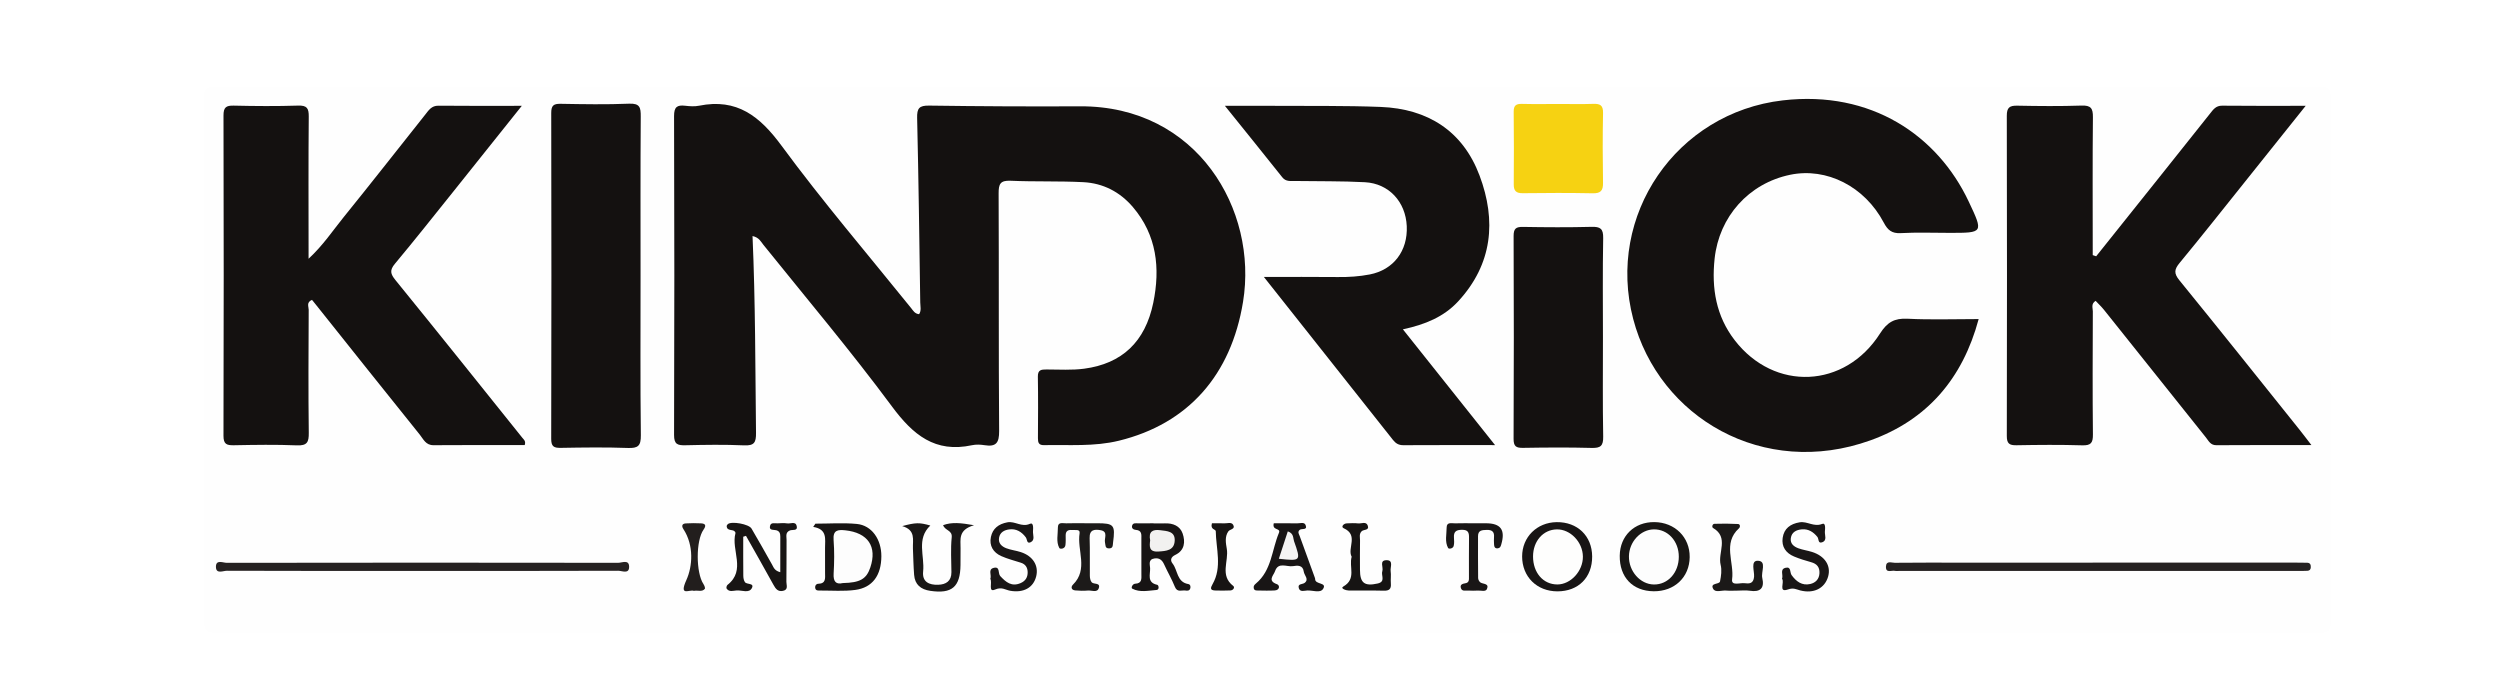 <?xml version="1.0" encoding="utf-8"?>
<!-- Generator: Adobe Illustrator 16.0.2, SVG Export Plug-In . SVG Version: 6.00 Build 0)  -->
<!DOCTYPE svg PUBLIC "-//W3C//DTD SVG 1.1//EN" "http://www.w3.org/Graphics/SVG/1.1/DTD/svg11.dtd">
<svg version="1.1" id="Layer_1" xmlns="http://www.w3.org/2000/svg" xmlns:xlink="http://www.w3.org/1999/xlink" x="0px" y="0px"
	 width="385.5px" height="107.484px" viewBox="0 0 385.5 107.484" enable-background="new 0 0 385.5 107.484" xml:space="preserve">
<rect x="-9" y="-8.877" fill-rule="evenodd" clip-rule="evenodd" fill="#FFFFFF" width="401" height="122"/>
<g>
	<g>
		<path fill-rule="evenodd" clip-rule="evenodd" fill="#FEFEFE" d="M195.403,97.537c-53.996,0-107.992-0.01-161.988,0.045
			c-1.688,0.001-1.952-0.456-1.949-2.018c0.053-26.818,0.055-53.636-0.008-80.455c-0.003-1.54,0.391-1.732,1.802-1.731
			c108.136,0.039,216.271,0.041,324.407-0.008c1.539,0,1.735,0.389,1.732,1.8c-0.05,26.89-0.055,53.78,0.009,80.67
			c0.003,1.54-0.391,1.732-1.802,1.731C303.539,97.53,249.471,97.537,195.403,97.537z"/>
		<path fill-rule="evenodd" clip-rule="evenodd" fill="#141110" d="M116.04,36.396c0.447,10.245,0.422,20.302,0.538,30.358
			c0.017,1.464-0.262,1.99-1.831,1.92c-3.013-0.133-6.037-0.086-9.054-0.016c-1.207,0.028-1.758-0.137-1.752-1.59
			c0.057-16.386,0.055-32.773,0-49.16c-0.005-1.403,0.455-1.75,1.711-1.602c0.709,0.083,1.46,0.136,2.15-0.004
			c5.83-1.176,9.356,1.607,12.712,6.167c6.33,8.6,13.29,16.738,19.997,25.06c0.3,0.373,0.548,0.854,1.214,0.921
			c0.38-0.553,0.186-1.205,0.178-1.801c-0.137-9.485-0.259-18.97-0.48-28.453c-0.035-1.495,0.31-1.934,1.854-1.912
			c7.76,0.111,15.522,0.148,23.284,0.111c18.035-0.086,27.435,15.955,25.116,30.153c-1.845,11.294-8.46,18.791-19.133,21.409
			c-3.82,0.937-7.702,0.608-11.567,0.684c-0.808,0.016-0.931-0.403-0.927-1.07c0.017-3.163,0.044-6.325-0.012-9.487
			c-0.019-1.068,0.532-1.112,1.335-1.111c1.939,0.003,3.903,0.135,5.813-0.121c5.805-0.778,9.404-4.111,10.65-10.171
			c1.09-5.3,0.557-10.415-3.153-14.761c-2.005-2.349-4.603-3.676-7.651-3.83c-3.729-0.189-7.472-0.054-11.202-0.218
			c-1.587-0.07-1.849,0.503-1.842,1.942c0.056,12.218-0.011,24.437,0.079,36.654c0.013,1.82-0.468,2.466-2.245,2.181
			c-0.631-0.101-1.316-0.131-1.934,0.002c-5.705,1.232-9.103-1.595-12.355-5.984c-6.316-8.525-13.17-16.653-19.825-24.926
			C117.331,37.274,117.063,36.621,116.04,36.396z"/>
		<path fill-rule="evenodd" clip-rule="evenodd" fill="#141110" d="M305.109,49.2c-2.476,9.226-7.978,15.572-16.693,18.703
			c-16.482,5.922-32.58-3.485-36.578-18.721c-4.198-15.996,6.66-31.8,23.067-33.705c13.628-1.582,23.859,5.41,28.663,15.587
			c2.288,4.846,2.291,4.844-2.934,4.844c-2.516,0-5.037-0.098-7.547,0.04c-1.379,0.076-2.01-0.48-2.607-1.614
			c-2.949-5.588-8.816-8.55-14.436-7.384c-6.409,1.33-10.953,6.48-11.648,12.908c-0.499,4.613,0.232,8.886,3.082,12.588
			c6.123,7.956,17.001,7.489,22.424-1.021c1.109-1.742,2.219-2.38,4.244-2.276C297.721,49.332,301.311,49.2,305.109,49.2z"/>
		<path fill-rule="evenodd" clip-rule="evenodd" fill="#141110" d="M323.229,39.52c3.217-4.026,6.436-8.051,9.651-12.078
			c2.641-3.308,5.278-6.618,7.913-9.932c0.489-0.616,0.893-1.225,1.868-1.214c4.15,0.049,8.303,0.021,12.876,0.021
			c-3.355,4.199-6.465,8.095-9.581,11.986c-3.274,4.088-6.521,8.201-9.857,12.237c-0.83,1.004-0.911,1.609-0.036,2.683
			c6.208,7.621,12.332,15.311,18.479,22.981c0.566,0.706,1.109,1.431,1.881,2.43c-5.098,0-9.877-0.02-14.656,0.017
			c-0.918,0.007-1.188-0.659-1.617-1.197c-5.236-6.558-10.467-13.119-15.709-19.672c-0.396-0.495-0.864-0.931-1.299-1.394
			c-0.742,0.475-0.424,1.109-0.426,1.617c-0.025,6.325-0.054,12.65,0.013,18.974c0.015,1.307-0.295,1.732-1.658,1.69
			c-3.375-0.104-6.756-0.072-10.133-0.012c-1.092,0.019-1.489-0.257-1.486-1.426c0.035-16.459,0.036-32.918-0.002-49.377
			c-0.003-1.258,0.413-1.584,1.608-1.56c3.305,0.067,6.614,0.097,9.917-0.015c1.444-0.049,1.769,0.421,1.754,1.797
			c-0.068,6.684-0.03,13.368-0.029,20.052c0,0.404,0,0.808,0,1.212C322.875,39.4,323.051,39.46,323.229,39.52z"/>
		<path fill-rule="evenodd" clip-rule="evenodd" fill="#141110" d="M80.912,68.633c-4.651,0-9.362-0.024-14.072,0.016
			c-1.193,0.01-1.563-0.947-2.105-1.619c-5.356-6.647-10.667-13.332-15.99-20.005c-0.214-0.269-0.432-0.534-0.635-0.785
			c-0.904,0.372-0.507,1.049-0.509,1.526c-0.033,6.324-0.066,12.649,0.012,18.973c0.018,1.438-0.246,2.001-1.833,1.936
			c-3.229-0.134-6.467-0.081-9.701-0.018c-1.12,0.021-1.623-0.146-1.619-1.472c0.048-16.458,0.045-32.917,0.003-49.375
			c-0.003-1.261,0.396-1.551,1.583-1.523c3.305,0.077,6.614,0.101,9.917-0.005c1.379-0.044,1.657,0.413,1.646,1.702
			c-0.062,6.827-0.029,13.655-0.028,20.482c0,0.341,0,0.682,0,1.433c2.261-2.098,3.734-4.345,5.402-6.404
			c4.244-5.241,8.398-10.554,12.597-15.833c0.522-0.658,0.954-1.376,2.02-1.364c4.148,0.047,8.296,0.019,12.862,0.019
			c-3.657,4.581-7.073,8.873-10.504,13.152c-3.006,3.75-5.991,7.521-9.07,11.211c-0.839,1.007-0.671,1.574,0.1,2.522
			c6.562,8.072,13.058,16.198,19.564,24.315C80.755,67.773,81.116,67.992,80.912,68.633z"/>
		<path fill-rule="evenodd" clip-rule="evenodd" fill="#141110" d="M216.326,50.782c4.827,6.063,9.403,11.811,14.213,17.853
			c-4.994,0-9.571-0.014-14.148,0.014c-0.729,0.004-1.179-0.284-1.61-0.83c-6.53-8.263-13.075-16.514-19.89-25.112
			c4.035,0,7.725-0.028,11.412,0.013c1.659,0.019,3.297-0.084,4.921-0.401c3.654-0.712,5.875-3.629,5.698-7.455
			c-0.173-3.744-2.747-6.567-6.454-6.766c-3.584-0.192-7.183-0.13-10.774-0.189c-0.696-0.012-1.406,0.133-1.96-0.563
			c-2.841-3.575-5.715-7.125-8.855-11.029c2.817,0,5.226-0.014,7.635,0.003c5.463,0.038,10.932-0.043,16.388,0.169
			c7.258,0.282,12.661,3.702,15.243,10.573c2.619,6.966,2.011,13.655-3.285,19.399C222.655,48.85,219.779,50.042,216.326,50.782z"/>
		<path fill-rule="evenodd" clip-rule="evenodd" fill="#141110" d="M98.774,42.534c0,8.192-0.053,16.384,0.045,24.574
			c0.02,1.654-0.437,2.027-2.015,1.969C93.36,68.95,89.907,69,86.459,69.061c-1.083,0.019-1.466-0.232-1.463-1.406
			c0.04-16.742,0.04-33.485,0.004-50.228c-0.002-1.155,0.354-1.44,1.453-1.42c3.52,0.063,7.046,0.126,10.561-0.02
			c1.663-0.069,1.798,0.605,1.789,1.973C98.746,26.151,98.774,34.343,98.774,42.534z"/>
		<path fill-rule="evenodd" clip-rule="evenodd" fill="#141110" d="M247.174,52.022c0.001,5.101-0.056,10.203,0.038,15.302
			c0.026,1.445-0.415,1.784-1.791,1.746c-3.518-0.096-7.041-0.069-10.56-0.01c-1.078,0.018-1.472-0.223-1.467-1.403
			c0.049-10.417,0.049-20.835,0.004-31.252c-0.005-1.162,0.361-1.435,1.455-1.416c3.52,0.061,7.042,0.083,10.56-0.009
			c1.363-0.036,1.825,0.283,1.797,1.74C247.115,41.818,247.173,46.921,247.174,52.022z"/>
		<path fill-rule="evenodd" clip-rule="evenodd" fill="#F6D212" d="M240.497,16.034c1.724-0.001,3.45,0.045,5.172-0.018
			c1.053-0.038,1.546,0.198,1.521,1.406c-0.073,3.591-0.06,7.184-0.004,10.775c0.018,1.189-0.345,1.635-1.591,1.609
			c-3.591-0.074-7.184-0.06-10.775-0.013c-1.026,0.013-1.407-0.348-1.4-1.357c0.027-3.735,0.034-7.47-0.009-11.205
			c-0.011-0.969,0.368-1.232,1.269-1.21C236.617,16.068,238.558,16.036,240.497,16.034z"/>
		<path fill-rule="evenodd" clip-rule="evenodd" fill="#252121" d="M323.639,86.758c10.204,0,20.408,0,30.611,0
			c0.503,0,1.006,0.003,1.509,0.016c0.458,0.012,0.584,0.287,0.566,0.705c-0.015,0.349-0.201,0.52-0.512,0.538
			c-0.501,0.029-1.005,0.022-1.509,0.022c-20.479,0-40.958-0.001-61.438-0.002c-0.215,0-0.442,0.044-0.645-0.008
			c-0.52-0.136-1.475,0.439-1.406-0.705c0.057-0.92,0.871-0.538,1.35-0.543c3.377-0.036,6.754-0.022,10.131-0.022
			C309.411,86.757,316.525,86.758,323.639,86.758z"/>
		<path fill-rule="evenodd" clip-rule="evenodd" fill="#252121" d="M64.947,88.039c-9.988,0-19.977,0.011-29.964-0.027
			c-0.578-0.002-1.677,0.56-1.687-0.605c-0.009-1.181,1.099-0.618,1.671-0.619c20.12-0.034,40.24-0.035,60.36-0.003
			c0.577,0.001,1.675-0.561,1.685,0.607c0.01,1.183-1.096,0.617-1.67,0.62C85.21,88.048,75.079,88.038,64.947,88.039z"/>
		<path fill-rule="evenodd" clip-rule="evenodd" fill="#181514" d="M114.606,82.763c0,2.003-0.011,4.006,0.011,6.008
			c0.003,0.335,0.067,0.726,0.25,0.99c0.278,0.403,1.489,0.111,1.074,0.916c-0.438,0.851-1.537,0.317-2.337,0.368
			c-0.517,0.032-1.163,0.299-1.563-0.291c-0.075-0.112,0.013-0.465,0.138-0.563c2.908-2.278,0.526-5.364,1.228-7.972
			c0.016-0.059-0.018-0.145-0.055-0.202c-0.306-0.481-1.221-0.052-1.296-0.863c-0.01-0.107,0.084-0.256,0.175-0.334
			c0.568-0.487,3.244-0.015,3.654,0.685c1.081,1.842,2.129,3.704,3.174,5.566c0.239,0.426,0.367,0.93,1.26,1.163
			c0-1.889-0.005-3.696,0.004-5.502c0.002-0.477-0.12-0.834-0.631-0.971c-0.422-0.113-1.188,0.083-0.929-0.747
			c0.151-0.482,0.728-0.298,1.129-0.317c0.501-0.023,1.013-0.065,1.503,0.011c0.503,0.079,1.281-0.374,1.458,0.406
			c0.183,0.809-0.655,0.518-1.045,0.678c-0.75,0.308-0.514,0.946-0.519,1.473c-0.024,2.151,0.012,4.303-0.028,6.453
			c-0.009,0.489,0.355,1.213-0.533,1.393c-0.781,0.158-1.125-0.323-1.46-0.933c-1.391-2.529-2.821-5.036-4.237-7.551
			C114.89,82.672,114.748,82.718,114.606,82.763z"/>
		<path fill-rule="evenodd" clip-rule="evenodd" fill="#171413" d="M125.737,80.749c2.133,0,4.282-0.161,6.395,0.044
			c2.288,0.222,3.779,2.372,3.774,4.965c-0.007,2.954-1.358,4.851-4.031,5.209c-1.763,0.235-3.578,0.089-5.37,0.095
			c-0.329,0.001-0.757,0.062-0.808-0.448c-0.033-0.327,0.165-0.588,0.474-0.595c1.223-0.027,1.058-0.884,1.053-1.668
			c-0.007-1.291,0.004-2.582-0.003-3.872c-0.007-1.345,0.387-2.877-1.825-3.23C125.51,81.082,125.624,80.916,125.737,80.749z"/>
		<path fill-rule="evenodd" clip-rule="evenodd" fill="#181515" d="M245.511,85.804c0.02,3.232-2.123,5.385-5.358,5.383
			c-3.167-0.001-5.441-2.252-5.441-5.384c0-2.985,2.276-5.247,5.321-5.289C243.239,80.47,245.492,82.646,245.511,85.804z"/>
		<path fill-rule="evenodd" clip-rule="evenodd" fill="#181614" d="M254.995,91.173c-3.245-0.034-5.274-2.163-5.232-5.488
			c0.039-3.056,2.254-5.206,5.335-5.178c3.164,0.028,5.488,2.333,5.452,5.407C260.514,89.015,258.198,91.207,254.995,91.173z"/>
		<path fill-rule="evenodd" clip-rule="evenodd" fill="#171414" d="M177.875,80.707c0.573,0,1.147,0.021,1.719-0.004
			c1.266-0.058,2.372,0.397,2.772,1.577c0.428,1.26,0.323,2.593-1.149,3.293c-0.659,0.313-0.813,0.813-0.406,1.325
			c0.826,1.04,0.628,2.866,2.436,3.167c0.287,0.048,0.396,0.389,0.282,0.701c-0.129,0.354-0.468,0.335-0.726,0.293
			c-0.564-0.094-1.265,0.349-1.631-0.561c-0.477-1.183-1.126-2.294-1.657-3.456c-0.303-0.666-0.72-1.042-1.485-0.932
			c-1.019,0.147-0.704,0.949-0.682,1.515c0.037,0.958-0.526,2.208,1.097,2.552c0.238,0.051,0.362,0.762-0.106,0.797
			c-1.25,0.094-2.555,0.416-3.737-0.199c-0.251-0.131,0.047-0.748,0.433-0.765c1.106-0.048,0.969-0.8,0.967-1.515
			c-0.005-1.792,0-3.583-0.003-5.375c-0.001-0.635,0.128-1.339-0.852-1.412c-0.386-0.028-0.716-0.263-0.56-0.702
			c0.147-0.416,0.587-0.303,0.923-0.31c0.788-0.015,1.576-0.005,2.364-0.005C177.875,80.696,177.875,80.701,177.875,80.707z"/>
		<path fill-rule="evenodd" clip-rule="evenodd" fill="#181515" d="M196.417,80.691c1.139,0,2.349-0.022,3.556,0.012
			c0.466,0.013,1.15-0.265,1.353,0.265c0.33,0.86-0.625,0.467-0.925,0.746c-0.35,0.325-0.101,0.633,0.015,0.951
			c0.779,2.136,1.555,4.274,2.331,6.411c0.024,0.067,0.049,0.14,0.047,0.209c-0.02,0.898,1.883,0.48,1.229,1.518
			c-0.442,0.701-1.601,0.208-2.436,0.25c-0.444,0.023-1.102,0.278-1.301-0.331c-0.248-0.757,0.557-0.581,0.894-0.846
			c0.713-0.561-0.066-1.15-0.14-1.732c-0.132-1.041-0.988-0.958-1.66-0.845c-0.951,0.161-2.271-0.711-2.774,0.789
			c-0.21,0.628-1.22,1.464,0.305,1.996c0.463,0.161,0.45,0.917-0.352,0.965c-0.857,0.051-1.719,0.023-2.579,0.009
			c-0.268-0.004-0.584,0.019-0.655-0.371c-0.057-0.319,0.095-0.503,0.334-0.703c2.438-2.03,2.444-5.178,3.552-7.819
			C197.545,81.368,196.109,81.855,196.417,80.691z"/>
		<path fill-rule="evenodd" clip-rule="evenodd" fill="#191716" d="M143.456,81.037c-2.187,2.065-0.856,4.701-1.108,7.073
			c-0.173,1.635,0.933,2.106,2.312,2.062c1.21-0.039,2.057-0.559,2.049-1.945c-0.01-1.791-0.138-3.596,0.045-5.369
			c0.115-1.118-1.017-1.004-1.33-1.878c1.386-0.498,2.689-0.352,4.776,0.009c-2.504,0.717-2.059,2.225-2.081,3.557
			c-0.014,0.859-0.001,1.719-0.01,2.579c-0.033,3.39-1.331,4.479-4.667,3.983c-1.461-0.217-2.369-0.958-2.485-2.464
			c-0.105-1.352-0.128-2.711-0.183-4.067c-0.053-1.32,0.468-2.846-1.653-3.451C141.223,80.557,141.787,80.559,143.456,81.037z"/>
		<path fill-rule="evenodd" clip-rule="evenodd" fill="#191616" d="M152.71,89.261c0.235-0.578-0.398-1.442,0.49-1.688
			c1.059-0.294,0.659,0.849,1.036,1.254c0.863,0.928,1.748,1.699,3.157,1.08c0.762-0.335,1.084-0.912,1.073-1.681
			c-0.01-0.693-0.322-1.224-1.038-1.453c-1.017-0.325-2.063-0.591-3.033-1.023c-1.239-0.553-1.881-1.604-1.595-2.955
			c0.274-1.295,1.167-1.993,2.533-2.252c1.194-0.227,2.201,0.811,3.479,0.229c0.583-0.265,0.504,0.692,0.475,1.124
			c-0.041,0.588,0.365,1.379-0.368,1.721c-0.609,0.285-0.52-0.465-0.74-0.759c-0.645-0.859-1.48-1.375-2.579-1.222
			c-0.737,0.102-1.394,0.443-1.542,1.271c-0.155,0.864,0.411,1.362,1.102,1.629c0.723,0.279,1.521,0.359,2.261,0.603
			c1.865,0.614,2.772,2.08,2.361,3.735c-0.439,1.766-1.972,2.583-4.013,2.222c-0.746-0.132-1.29-0.646-2.348-0.18
			C152.343,91.388,153.044,89.818,152.71,89.261z"/>
		<path fill-rule="evenodd" clip-rule="evenodd" fill="#191616" d="M274.788,89.247c0.235-0.6-0.391-1.457,0.539-1.692
			c0.905-0.229,0.644,0.718,0.932,1.118c0.71,0.989,1.617,1.677,2.888,1.379c0.797-0.187,1.374-0.733,1.413-1.67
			c0.039-0.935-0.399-1.446-1.287-1.692c-0.89-0.246-1.78-0.522-2.631-0.877c-1.252-0.521-1.953-1.51-1.755-2.872
			c0.209-1.44,1.173-2.163,2.624-2.401c1.179-0.195,2.194,0.766,3.466,0.249c0.565-0.23,0.46,0.742,0.422,1.168
			c-0.05,0.574,0.397,1.389-0.449,1.672c-0.638,0.213-0.473-0.545-0.707-0.833c-0.624-0.772-1.394-1.26-2.404-1.17
			c-0.831,0.074-1.562,0.423-1.695,1.353c-0.124,0.859,0.479,1.318,1.182,1.574c0.666,0.241,1.382,0.338,2.062,0.548
			c2.007,0.619,2.995,2.145,2.504,3.826c-0.531,1.814-2.223,2.645-4.283,2.121c-0.614-0.156-1.031-0.461-1.911-0.152
			C274.162,91.434,275.229,89.756,274.788,89.247z"/>
		<path fill-rule="evenodd" clip-rule="evenodd" fill="#1B1918" d="M267.875,91.077c-0.573,0-1.15,0.041-1.719-0.011
			c-0.683-0.062-1.646,0.374-1.992-0.28c-0.503-0.95,0.961-0.626,1.065-1.136c0.169-0.828,0.296-1.753,0.095-2.55
			c-0.472-1.876,1.325-4.226-1.173-5.689c-0.213-0.125-0.113-0.629,0.222-0.64c1.208-0.041,2.422-0.036,3.629,0.031
			c0.347,0.02,0.372,0.459,0.149,0.66c-2.55,2.313-0.703,5.255-1.062,7.874c-0.145,1.054,1.216,0.51,1.894,0.592
			c0.693,0.083,1.402,0.124,1.495-0.991c0.073-0.872-0.593-2.519,0.603-2.468c1.387,0.059,0.443,1.723,0.662,2.653
			c0.373,1.586-0.317,2.227-1.936,1.971C269.178,90.994,268.52,91.077,267.875,91.077z"/>
		<path fill-rule="evenodd" clip-rule="evenodd" fill="#1C1A19" d="M167.429,80.684c0.575-0.001,1.149-0.001,1.725,0
			c2.626,0.001,2.844,0.269,2.479,2.982c-0.057,0.424,0.023,0.895-0.618,0.897c-0.646,0.002-0.523-0.49-0.622-0.891
			c-0.164-0.664,0.547-1.706-0.685-1.918c-0.892-0.154-1.736-0.122-1.688,1.23c0.069,1.938,0.008,3.879,0.034,5.819
			c0.005,0.333,0.08,0.739,0.282,0.979c0.308,0.367,1.395,0.016,1.098,0.907c-0.252,0.759-1.11,0.313-1.693,0.372
			c-0.639,0.064-1.294,0.036-1.937-0.02c-0.621-0.054-0.703-0.544-0.357-0.885c2.42-2.379,0.598-5.302,1.027-7.933
			c0.112-0.686-0.732-0.448-1.186-0.495c-0.593-0.06-0.967,0.158-0.962,0.824c0.004,0.502,0.026,1.011-0.036,1.507
			c-0.077,0.617-0.841,0.639-0.944,0.443c-0.521-0.987-0.21-2.099-0.22-3.159c-0.009-0.926,0.782-0.629,1.287-0.649
			C165.416,80.656,166.423,80.684,167.429,80.684z"/>
		<path fill-rule="evenodd" clip-rule="evenodd" fill="#191616" d="M227.382,80.688c0.574-0.001,1.148-0.002,1.723-0.001
			c2.321,0.002,3.052,1.015,2.387,3.273c-0.086,0.294-0.169,0.537-0.499,0.587c-0.496,0.076-0.599-0.248-0.612-0.637
			c-0.013-0.358-0.038-0.72-0.005-1.076c0.079-0.854-0.329-1.15-1.138-1.122c-0.686,0.025-1.328,0.035-1.327,0.971
			c0.001,2.153-0.012,4.307,0.017,6.459c0.003,0.236,0.177,0.566,0.373,0.685c0.434,0.263,1.357,0.125,0.986,0.998
			c-0.201,0.472-0.906,0.214-1.387,0.242c-0.501,0.029-1.006,0.028-1.506-0.001c-0.397-0.022-0.93,0.164-1.112-0.354
			c-0.204-0.581,0.245-0.7,0.705-0.78c0.589-0.102,0.524-0.586,0.525-1.006c0.004-2.01-0.016-4.02,0.011-6.029
			c0.01-0.756-0.128-1.195-1.045-1.202c-0.913-0.007-1.348,0.266-1.277,1.216c0.032,0.425,0.061,0.877-0.046,1.28
			c-0.113,0.421-0.753,0.502-0.86,0.304c-0.535-0.987-0.224-2.092-0.223-3.147c0.001-0.903,0.785-0.632,1.298-0.65
			C225.371,80.664,226.376,80.689,227.382,80.688z"/>
		<path fill-rule="evenodd" clip-rule="evenodd" fill="#161413" d="M208.427,85.854c-0.712-1.328,1.121-3.355-1.245-4.409
			c-0.428-0.191-0.029-0.732,0.515-0.744c0.573-0.012,1.154-0.066,1.717,0.008c0.512,0.067,1.251-0.373,1.498,0.354
			c0.259,0.763-0.646,0.548-0.953,0.865c-0.418,0.43-0.234,0.947-0.243,1.423c-0.028,1.504-0.014,3.009-0.009,4.514
			c0.005,2.049,0.708,2.563,2.728,2.112c1.282-0.287,0.488-1.266,0.718-1.899c0.211-0.581-0.521-1.674,0.628-1.695
			c1.152-0.021,0.569,1.064,0.656,1.666c0.092,0.631-0.022,1.291,0.032,1.931c0.072,0.837-0.248,1.13-1.09,1.106
			c-1.79-0.05-3.582-0.003-5.373-0.024c-0.443-0.005-1.395-0.318-0.864-0.623C209.198,89.259,207.975,87.427,208.427,85.854z"/>
		<path fill-rule="evenodd" clip-rule="evenodd" fill="#221E1D" d="M106.991,91.11c-0.654-0.268-2.344,0.964-1.149-1.674
			c0.946-2.09,1.196-5.322-0.464-7.852c-0.29-0.442-0.244-0.838,0.371-0.875c0.784-0.047,1.575-0.049,2.359-0.008
			c0.756,0.04,0.78,0.402,0.378,0.97c-1.201,1.696-1.181,6.652-0.012,8.394c0.141,0.209,0.302,0.619,0.207,0.737
			C108.262,91.319,107.625,90.988,106.991,91.11z"/>
		<path fill-rule="evenodd" clip-rule="evenodd" fill="#171413" d="M186.881,80.692c0.61,0,1.246-0.025,1.877,0.008
			c0.478,0.025,1.125-0.243,1.395,0.224c0.396,0.686-0.492,0.663-0.737,1.007c-0.589,0.828-0.39,1.842-0.243,2.7
			c0.324,1.898-1.117,4.108,0.994,5.72c0.283,0.217,0.014,0.681-0.448,0.696c-0.787,0.026-1.577,0.045-2.363,0.008
			c-0.765-0.037-0.721-0.379-0.383-0.967c1.509-2.629,0.54-5.441,0.499-8.18C187.467,81.597,186.586,81.682,186.881,80.692z"/>
		<path fill-rule="evenodd" clip-rule="evenodd" fill="#FDFDFD" d="M129.961,89.909c-1.021,0.245-1.489-0.188-1.415-1.466
			c0.1-1.719,0.126-3.456-0.006-5.171c-0.117-1.522,0.625-1.621,1.801-1.497c3.493,0.368,4.95,2.506,3.858,5.738
			C133.603,89.28,132.633,89.853,129.961,89.909z"/>
		<path fill-rule="evenodd" clip-rule="evenodd" fill="#FEFEFD" d="M236.395,85.798c0.007-2.359,1.558-4.126,3.657-4.167
			c2.094-0.04,4.01,1.955,4.03,4.197c0.021,2.229-1.879,4.299-3.942,4.296C237.957,90.121,236.388,88.308,236.395,85.798z"/>
		<path fill-rule="evenodd" clip-rule="evenodd" fill="#FDFDFD" d="M258.873,85.86c-0.008,2.444-1.678,4.298-3.844,4.269
			c-2.111-0.029-3.889-2.046-3.846-4.364c0.041-2.22,1.78-4.098,3.828-4.135C257.183,81.591,258.88,83.451,258.873,85.86z"/>
		<path fill-rule="evenodd" clip-rule="evenodd" fill="#F2F1F0" d="M177.355,83.319c-0.268-1.333,0.357-1.716,1.533-1.565
			c1.065,0.137,2.335,0.149,2.251,1.638c-0.083,1.491-1.291,1.576-2.509,1.654C177.138,85.143,177.246,84.238,177.355,83.319z"/>
		<path fill-rule="evenodd" clip-rule="evenodd" fill="#F5F4F3" d="M198.578,81.936c0.953,0.326,0.793,1.036,0.963,1.517
			c1.084,3.068,1.061,3.077-2.345,2.708C197.656,84.756,198.105,83.382,198.578,81.936z"/>
	</g>
</g>
</svg>
